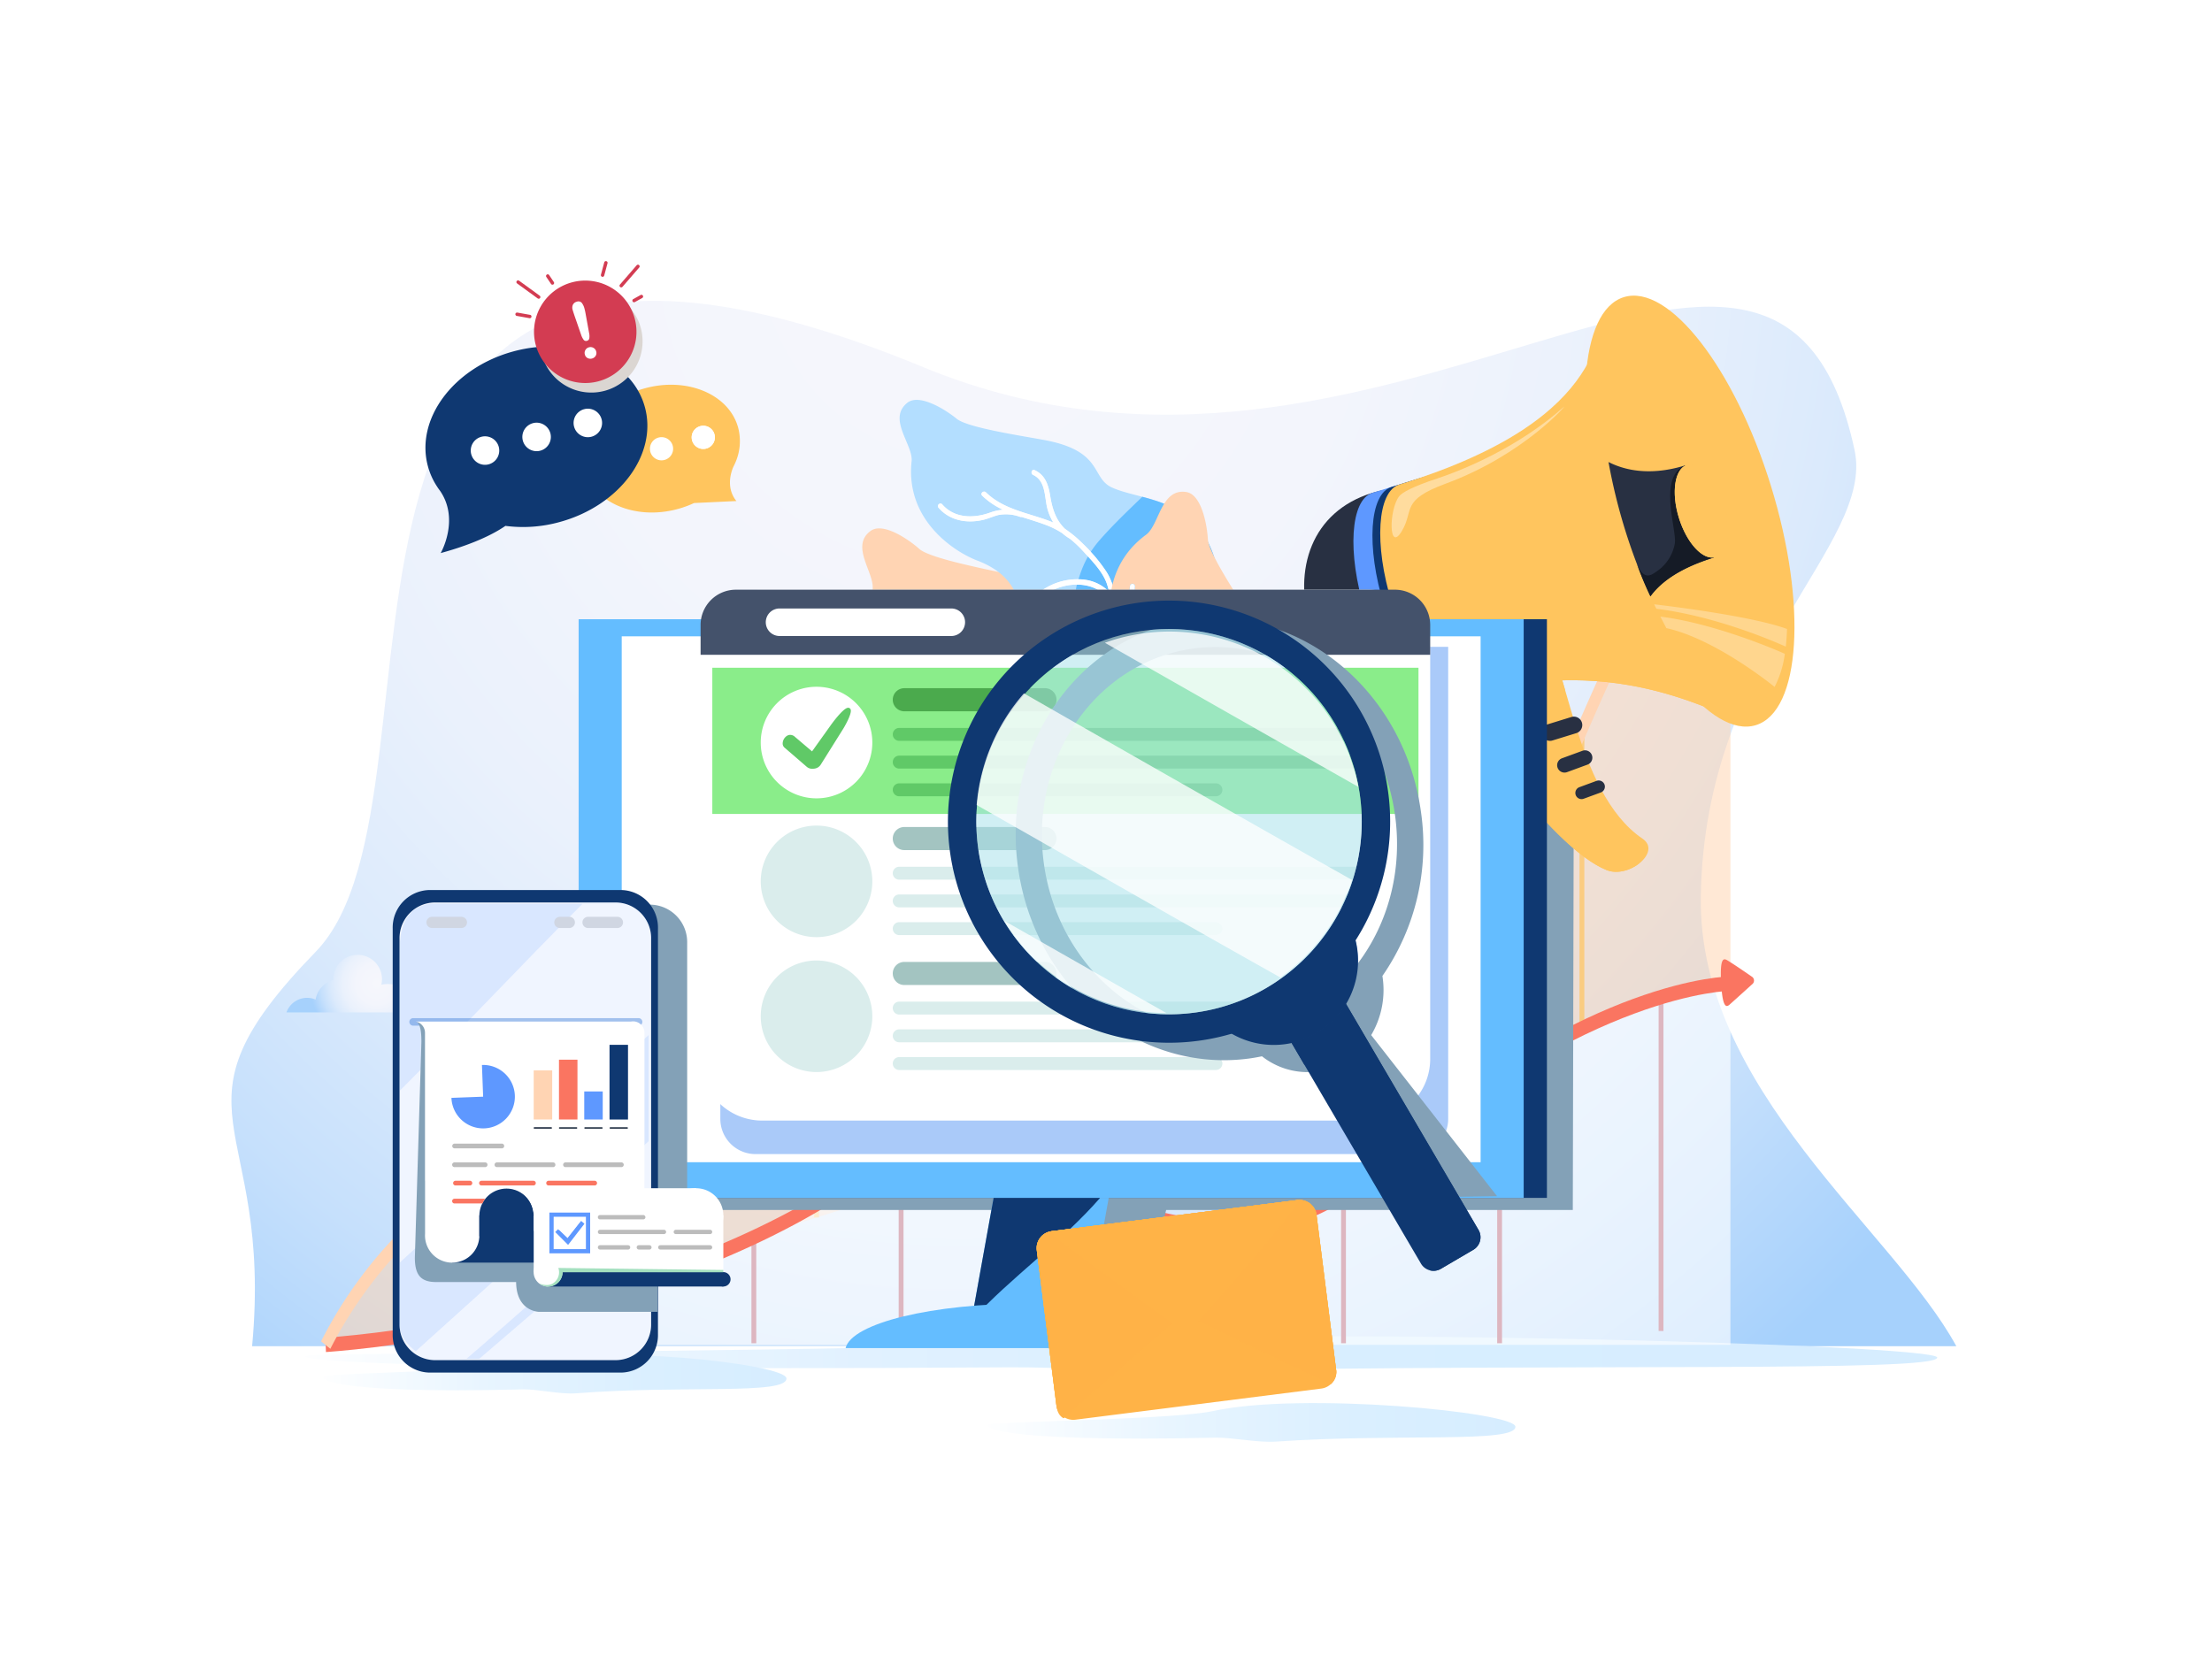 <svg xmlns="http://www.w3.org/2000/svg" xmlns:xlink="http://www.w3.org/1999/xlink" width="458" height="343" viewBox="0 0 458 343">
  <defs>
    <radialGradient id="radial-gradient" cx="0.445" cy="0.118" r="1.186" gradientTransform="translate(0.176 0.009) scale(0.606 0.955)" gradientUnits="objectBoundingBox">
      <stop offset="0" stop-color="#f6f7fc"/>
      <stop offset="0.311" stop-color="#f3f5fc"/>
      <stop offset="0.512" stop-color="#eaf1fc"/>
      <stop offset="0.682" stop-color="#dbeafc"/>
      <stop offset="0.834" stop-color="#c6e0fc"/>
      <stop offset="0.974" stop-color="#abd3fc"/>
      <stop offset="1" stop-color="#a6d1fc"/>
    </radialGradient>
    <linearGradient id="linear-gradient" y1="0.5" x2="1" y2="0.5" gradientUnits="objectBoundingBox">
      <stop offset="0" stop-color="#fff"/>
      <stop offset="0.145" stop-color="#eff8ff"/>
      <stop offset="0.35" stop-color="#e1f1ff"/>
      <stop offset="0.597" stop-color="#d8eeff"/>
      <stop offset="1" stop-color="#d6edff"/>
    </linearGradient>
    <linearGradient id="linear-gradient-2" y1="0.5" x2="1" y2="0.5" gradientUnits="objectBoundingBox">
      <stop offset="0" stop-color="#fff"/>
      <stop offset="0.354" stop-color="#e8f5ff"/>
      <stop offset="0.702" stop-color="#daefff"/>
      <stop offset="1" stop-color="#d6edff"/>
    </linearGradient>
    <radialGradient id="radial-gradient-2" cx="0.5" cy="0.5" r="1.165" gradientTransform="translate(0.341) scale(0.318 1)" xlink:href="#radial-gradient"/>
    <linearGradient id="linear-gradient-4" x1="26.468" y1="55.718" x2="27.468" y2="55.718" gradientUnits="objectBoundingBox">
      <stop offset="0" stop-color="#a4e0bf"/>
      <stop offset="1" stop-color="#93bdea"/>
    </linearGradient>
  </defs>
  <g id="Gruppe_10468" data-name="Gruppe 10468" transform="translate(0 -0.438)">
    <g id="Layer_3" data-name="Layer 3">
      <rect id="Rechteck_645" data-name="Rechteck 645" width="458" height="343" transform="translate(0 0.438)" fill="#fff"/>
    </g>
    <g id="Layer_4" data-name="Layer 4" transform="translate(47.92 54.503)">
      <g id="Gruppe_10467" data-name="Gruppe 10467">
        <g id="Gruppe_10393" data-name="Gruppe 10393" transform="translate(0 8.232)">
          <g id="Gruppe_10392" data-name="Gruppe 10392">
            <path id="Pfad_10459" data-name="Pfad 10459" d="M88,326.1H440.865c-13.1-24.072-53.514-53.054-52.912-93.147.754-50.2,36.056-72.767,31.841-92.429-16.286-75.96-96.615,22.546-192.83-17.185C84.634,64.56,133.243,211.41,101.161,244.417,68.631,277.884,92.435,278.421,88,326.1Z" transform="translate(-83.719 -109.6)" fill="url(#radial-gradient)"/>
          </g>
        </g>
        <path id="Pfad_10460" data-name="Pfad 10460" d="M112.823,488.1c-7.913.2-3.3,3.521,143.544,2.558,10.071-.066,27.143.961,38.514.734,78.309-1.561,153.481.351,153.481-2.761,0-2.737-136.8-6.544-193.628-2.921C231.645,487.18,131.659,487.608,112.823,488.1Z" transform="translate(-95.175 -261.559)" fill="url(#linear-gradient)" style="mix-blend-mode: multiply;isolation: isolate"/>
        <path id="Pfad_10461" data-name="Pfad 10461" d="M117.584,495.248c-2.247.228-.937,3.921,40.749,2.849,2.859-.073,7.705,1.07,10.933.817,22.23-1.738,43.57.391,43.57-3.074,0-3.047-38.836-7.285-54.967-3.252C151.315,494.227,122.931,494.7,117.584,495.248Z" transform="translate(-97.919 -264.429)" fill="url(#linear-gradient-2)" style="mix-blend-mode: multiply;isolation: isolate"/>
        <path id="Pfad_10462" data-name="Pfad 10462" d="M358.041,512.715c-2.559.228-1.067,3.921,46.421,2.849,3.257-.073,8.778,1.07,12.455.817,25.325-1.738,49.635.391,49.635-3.074,0-3.046-44.242-7.285-62.618-3.252C396.468,511.694,364.133,512.171,358.041,512.715Z" transform="translate(-200.701 -271.897)" fill="url(#linear-gradient-2)" style="mix-blend-mode: multiply;isolation: isolate"/>
        <path id="Pfad_10463" data-name="Pfad 10463" d="M408.669,282.357V182.906c-16.149,7.12-27.383,40.486-40.641,69.415s-38.927,17.974-52.36,13.223h0c-65.921-28.693-79.244,51.753-119.789,46.922-54.5-6.5-78.061,44.7-78.061,44.7l49.311-9s119.995-41.977,156.437-43.922S403.787,279.409,408.669,282.357Z" transform="translate(-98.3 -132.714)" fill="#ffd4b3" opacity="0.55"/>
        <line id="Linie_14" data-name="Linie 14" y2="32.814" transform="translate(58.343 184.103)" fill="none" stroke="#ffc55e" stroke-miterlimit="10" stroke-width="1" opacity="0.7"/>
        <line id="Linie_15" data-name="Linie 15" y2="29.576" transform="translate(90.661 178.396)" fill="none" stroke="#ffc55e" stroke-miterlimit="10" stroke-width="1" opacity="0.7"/>
        <line id="Linie_16" data-name="Linie 16" y2="25.51" transform="translate(121.15 172.556)" fill="none" stroke="#ffc55e" stroke-miterlimit="10" stroke-width="1" opacity="0.7"/>
        <line id="Linie_17" data-name="Linie 17" y2="53.079" transform="translate(153.468 141.462)" fill="none" stroke="#ffc55e" stroke-miterlimit="10" stroke-width="1" opacity="0.7"/>
        <line id="Linie_18" data-name="Linie 18" y2="66.923" transform="translate(212.753 131.144)" fill="none" stroke="#ffc55e" stroke-miterlimit="10" stroke-width="1" opacity="0.7"/>
        <line id="Linie_19" data-name="Linie 19" y2="55.272" transform="translate(245.07 142.794)" fill="none" stroke="#ffc55e" stroke-miterlimit="10" stroke-width="1" opacity="0.7"/>
        <line id="Linie_20" data-name="Linie 20" y2="62.665" transform="translate(279.623 96.095)" fill="none" stroke="#ffc55e" stroke-miterlimit="10" stroke-width="1" opacity="0.7"/>
        <path id="Pfad_10464" data-name="Pfad 10464" d="M408.669,431.458V356.651s-29.174,0-71.142,36.7c-43.879,38.371-74.606-17.9-114.9,7.109-44.211,27.437-104.805,31-104.805,31Z" transform="translate(-98.3 -207.008)" fill="#fff" opacity="0.62"/>
        <line id="Linie_21" data-name="Linie 21" y2="11.33" transform="translate(75.848 212.788)" fill="none" stroke="#ddb6c0" stroke-miterlimit="10" stroke-width="1"/>
        <line id="Linie_22" data-name="Linie 22" y2="22.658" transform="translate(108.166 201.459)" fill="none" stroke="#ddb6c0" stroke-miterlimit="10" stroke-width="1"/>
        <line id="Linie_23" data-name="Linie 23" y2="36.58" transform="translate(138.655 187.537)" fill="none" stroke="#ddb6c0" stroke-miterlimit="10" stroke-width="1"/>
        <line id="Linie_24" data-name="Linie 24" y2="31.2" transform="translate(230.257 192.917)" fill="none" stroke="#ddb6c0" stroke-miterlimit="10" stroke-width="1"/>
        <line id="Linie_25" data-name="Linie 25" y2="55.037" transform="translate(262.575 169.081)" fill="none" stroke="#ddb6c0" stroke-miterlimit="10" stroke-width="1"/>
        <line id="Linie_26" data-name="Linie 26" y2="68.781" transform="translate(296.003 152.795)" fill="none" stroke="#ddb6c0" stroke-miterlimit="10" stroke-width="1"/>
        <line id="Linie_27" data-name="Linie 27" y2="23.901" transform="translate(200.479 200.255)" fill="none" stroke="#ddb6c0" stroke-miterlimit="10" stroke-width="1"/>
        <g id="Gruppe_10394" data-name="Gruppe 10394" transform="translate(19.468 148.154)">
          <path id="Pfad_10465" data-name="Pfad 10465" d="M117.83,431.834l-.1-2.976c.6-.034,60.885-3.867,104.379-30.86,18.915-11.737,36.007-5.833,52.537-.12,19.155,6.616,38.96,13.46,62.227-6.884,21.8-19.064,40.108-28.089,51.627-32.3,12.542-4.588,19.828-4.641,20.131-4.641l0,2.976c-.291,0-29.381.471-70.526,36.451-24.1,21.076-44.4,14.062-64.027,7.28-16.887-5.834-32.838-11.345-51.019-.064C179.155,427.941,118.437,431.8,117.83,431.834Z" transform="translate(-117.73 -354.051)" fill="#fa7561"/>
        </g>
        <line id="Linie_28" data-name="Linie 28" y2="73.882" transform="translate(182.974 127.465)" fill="none" stroke="#ffc55e" stroke-miterlimit="10" stroke-width="1" opacity="0.7"/>
        <line id="Linie_29" data-name="Linie 29" y2="32.29" transform="translate(170.973 191.827)" fill="none" stroke="#fff" stroke-miterlimit="10" stroke-width="1"/>
        <g id="Gruppe_10396" data-name="Gruppe 10396" transform="translate(18.561 48.823)">
          <g id="Gruppe_10395" data-name="Gruppe 10395">
            <path id="Pfad_10466" data-name="Pfad 10466" d="M118.06,356.96l-1.915-1.55a90.451,90.451,0,0,1,18.9-25.222c11.744-11.082,31.724-23.576,60.218-20.183,16.175,1.928,28.153-10.344,40.833-23.335,18.618-19.073,39.719-40.692,79.175-23.533.64.227,1.309.468,2,.717,13.8,4.971,36.9,13.292,49.081-13.285,2.579-5.627,5.113-11.5,7.563-17.175,10.427-24.155,20.277-46.969,33.683-52.88l.707,2.825c-12.591,5.552-22.234,27.888-32.442,51.534-2.458,5.694-5,11.582-7.593,17.241-5.672,12.378-14.284,19.068-25.6,19.884-9.451.679-19.008-2.758-25.986-5.272q-1.053-.379-2.023-.724l-.06-.025c-38.347-16.688-58.953,4.422-77.134,23.048-12.1,12.4-23.583,24.159-38.8,24.159a30.618,30.618,0,0,1-3.6-.215c-27.813-3.315-47.281,8.852-58.717,19.642A89.125,89.125,0,0,0,118.06,356.96Z" transform="translate(-116.145 -180.514)" fill="#ffd4b3"/>
          </g>
        </g>
        <path id="Pfad_10467" data-name="Pfad 10467" d="M413.344,268.658l-1.933-33.045H249.367v5.607h-28.54l-.255,110.55h91.8l-4.215,12-8.461,8.956,30.575,2.007,5.5-22.961h84.2l.227-98.586Z" transform="translate(-142.238 -155.252)" fill="#83a1b7" style="mix-blend-mode: multiply;isolation: isolate"/>
        <path id="Pfad_10468" data-name="Pfad 10468" d="M624.016,185.1c.691-1.585,2.793-6.551,2.793-6.551.323-.758.054-1.375-.6-1.379,0,0-4.005-.132-5.675-.042-.793.042-1.582.345.323,4.706C622.79,186.263,623.541,186.194,624.016,185.1Z" transform="translate(-312.896 -130.231)" fill="#ffd4b3"/>
        <path id="Pfad_10469" data-name="Pfad 10469" d="M624.268,357.253c1.148-1.015,4.694-4.231,4.694-4.231a.958.958,0,0,0-.08-1.591s-3.545-2.472-5.071-3.375c-.725-.429-1.535-.622-1.284,4.409C622.781,357.568,623.479,357.948,624.268,357.253Z" transform="translate(-314.096 -203.248)" fill="#fa7561"/>
        <g id="Gruppe_10397" data-name="Gruppe 10397" transform="translate(130.619 55.363)">
          <path id="Pfad_10470" data-name="Pfad 10470" d="M330.071,227.478l11.761-8.323c-.053-.024-.1-.055-.155-.078-1.766-.777-3.569-1.378-5.33-2.031a.52.52,0,0,1-.288-.017,8.455,8.455,0,0,0-4.5-.578c-1.11.234-2.152.685-3.273.892-3.375.624-6.858-.143-9.061-2.9-.417-.523.385-1.182.8-.656,2.386,2.986,6.332,3.189,9.765,2.116a10.53,10.53,0,0,1,2.737-.5,15.468,15.468,0,0,1-4.169-3.081c-.46-.486.344-1.141.8-.658,3.685,3.893,8.981,4.643,13.658,6.795l.021-.015a10.65,10.65,0,0,1-1.081-2.8c-.574-2.456-.042-5.828-2.693-7.193-.587-.3-.24-1.281.354-.977,2.2,1.133,2.737,3.216,3.012,5.518a14.257,14.257,0,0,0,1.313,4.812l10.11-7.154c-2.382-2.544-1.655-6.9-12.055-9.3-4.663-1.077-15.537-3.137-17.98-5.073-2.2-1.979-7.584-5.722-10.186-3.806-4.313,3.174.917,8.748.41,12.147-1.83,12.326,8.4,19.227,12.751,21.081A18.341,18.341,0,0,1,330.071,227.478Z" transform="translate(-311.916 -191.941)" fill="#ffd4b3"/>
          <path id="Pfad_10471" data-name="Pfad 10471" d="M362.9,230l.9-.641a14.257,14.257,0,0,1-1.313-4.812c-.275-2.3-.815-4.386-3.012-5.518-.594-.3-.941.675-.354.977,2.651,1.365,2.119,4.737,2.693,7.193A10.65,10.65,0,0,0,362.9,230Z" transform="translate(-331.972 -203.499)" fill="#fff"/>
          <path id="Pfad_10472" data-name="Pfad 10472" d="M333.651,231.949c1.121-.208,2.163-.658,3.273-.892a8.454,8.454,0,0,1,4.5.578.521.521,0,0,0,.289.017c1.76.653,3.564,1.254,5.33,2.031.054.023.1.054.155.078l.987-.7c-4.677-2.152-9.973-2.9-13.658-6.795-.461-.484-1.264.172-.8.658a15.468,15.468,0,0,0,4.169,3.081,10.529,10.529,0,0,0-2.737.5c-3.433,1.073-7.379.869-9.764-2.116-.418-.526-1.22.133-.8.656C326.792,231.806,330.276,232.573,333.651,231.949Z" transform="translate(-317.285 -206.546)" fill="#fff"/>
        </g>
        <g id="Gruppe_10398" data-name="Gruppe 10398" transform="translate(230.373 56.059)">
          <path id="Pfad_10473" data-name="Pfad 10473" d="M503.628,220.866c.06-.264.119-.529.181-.792a.517.517,0,0,1-.02-.288,8.443,8.443,0,0,0,.015-4.541c-.371-1.072-.947-2.05-1.292-3.137-1.039-3.27-.711-6.823,1.753-9.352.465-.476,1.219.236.75.717-2.666,2.738-2.378,6.68-.887,9.953a10.536,10.536,0,0,1,.839,2.653,15.5,15.5,0,0,1,2.539-4.521c.426-.516,1.176.2.752.717-2.085,2.535-2.925,5.526-3.62,8.591H520.31c.481-5.372,1.187-13.557,2.55-15.8,1.691-2.432,4.737-8.237,2.512-10.581-3.686-3.884-8.567,2-12,1.916-12.457-.284-18.033,10.726-19.332,15.27-1.632,5.719-4.788,8.2-7.846,9.2Z" transform="translate(-486.191 -193.156)" fill="#ffd4b3"/>
          <path id="Pfad_10474" data-name="Pfad 10474" d="M515.58,222.3a8.444,8.444,0,0,1-.015,4.541.517.517,0,0,0,.02.288c-.062.263-.121.527-.181.792h1.009c.7-3.065,1.535-6.056,3.62-8.591.424-.517-.326-1.234-.752-.717a15.5,15.5,0,0,0-2.539,4.521,10.536,10.536,0,0,0-.839-2.653c-1.492-3.273-1.779-7.214.887-9.953.469-.481-.284-1.193-.75-.717-2.464,2.529-2.792,6.082-1.753,9.352C514.633,220.248,515.209,221.227,515.58,222.3Z" transform="translate(-497.968 -200.21)" fill="#fff"/>
        </g>
        <g id="Gruppe_10399" data-name="Gruppe 10399" transform="translate(138.348 28.747)">
          <path id="Pfad_10475" data-name="Pfad 10475" d="M327.9,158.168c-1.331,12.39,9.171,18.872,13.591,20.548,10.183,3.858,9.131,11.894,8.357,15.095a12.892,12.892,0,0,0,.789,6.652h25.948c-.63-.73-1.251-1.466-1.847-2.209a28.359,28.359,0,0,1-3.83-6.421c-.231-.529-.434-1.069-.623-1.613a.51.51,0,0,1-.128-.246c-.044-.2-.1-.4-.151-.592q-.048-.147-.094-.295c-2.031-6.283-9.675-6.7-14.659-3.159-.539.382-1.237-.388-.692-.777a12.688,12.688,0,0,1,9.75-2.377,8.617,8.617,0,0,1,4.516,2.455c-.133-.483-.271-.966-.417-1.442-.807-2.631-3.092-4.916-4.912-6.917a24.77,24.77,0,0,0-2.852-2.693.372.372,0,0,1-.052-.023,9.937,9.937,0,0,1-1.483-1.087A16.842,16.842,0,0,0,356.1,171.5c-1.8-.705-3.622-1.232-5.407-1.814a.511.511,0,0,1-.288,0,8.451,8.451,0,0,0-4.524-.4c-1.1.279-2.123.772-3.234,1.024-3.347.76-6.86.135-9.172-2.532-.437-.5.338-1.2.777-.687,2.5,2.887,6.455,2.932,9.842,1.721a10.532,10.532,0,0,1,2.714-.614,15.474,15.474,0,0,1-4.291-2.91c-.479-.467.3-1.155.778-.689,3.839,3.741,9.163,4.276,13.923,6.239a.168.168,0,0,0,.037.016,10.724,10.724,0,0,1-1.211-2.788c-.672-2.43-.278-5.821-2.981-7.078-.6-.277-.291-1.27.315-.99,2.241,1.044,2.864,3.1,3.232,5.393.423,2.629,1.2,5.011,3.052,6.764a25.809,25.809,0,0,1,3.66,3.037,34.254,34.254,0,0,1,4.932,5.867c1.394,2.185,1.892,4.878,2.537,7.364a10.177,10.177,0,0,1,.366,1.25,26.509,26.509,0,0,0,3.331,6.5,34.216,34.216,0,0,0,2.725,3.374,11.553,11.553,0,0,1,1.238-7.988,10.887,10.887,0,0,1,2.009-2.579c1.152-1.116,2.636-1.824,3.632-3.112,2.191-2.826-.521-5.852-1.91-8.257-.335-.58.594-1.045.928-.468,1.186,2.057,2.828,3.908,2.808,6.406-.023,3.108-2.767,4.391-4.766,6.207a9.934,9.934,0,0,0-2.525,10.71h8.692a24.454,24.454,0,0,0,4.537-15.583c-1.7-19.641-15.613-18.15-22.485-21.3-4.371-2.005-1.73-7.506-13.861-9.8-4.7-.888-15.651-2.507-18.17-4.343-2.28-1.889-7.809-5.411-10.331-3.393C322.823,149.393,328.273,154.751,327.9,158.168Z" transform="translate(-325.418 -145.442)" fill="#b3deff"/>
          <path id="Pfad_10476" data-name="Pfad 10476" d="M392.089,202.1c1.608,1.754,3.318,3.711,3.994,5.913.147.477.284.96.417,1.442A8.617,8.617,0,0,0,391.984,207a10.28,10.28,0,0,0-1.857-.193c.075-.239.157-.489.252-.776A22.029,22.029,0,0,1,392.089,202.1Z" transform="translate(-353.088 -169.669)" fill="#64bdff"/>
          <path id="Pfad_10477" data-name="Pfad 10477" d="M390.106,222.377a34.188,34.188,0,0,1,.254,6.675h13.455c-.63-.73-1.251-1.466-1.847-2.209a28.36,28.36,0,0,1-3.83-6.421c-.231-.529-.434-1.069-.623-1.613a.509.509,0,0,1-.128-.246c-.044-.2-.1-.4-.151-.592q-.048-.147-.094-.295c-1.2-3.719-4.372-5.371-7.792-5.375a8.381,8.381,0,0,0-.232,2.974C389.22,217.643,389.783,220.029,390.106,222.377Z" transform="translate(-352.644 -174.031)" fill="#64bdff"/>
          <path id="Pfad_10478" data-name="Pfad 10478" d="M400.351,203.411a10.171,10.171,0,0,1,.366,1.25,26.51,26.51,0,0,0,3.331,6.5,34.212,34.212,0,0,0,2.725,3.374,11.553,11.553,0,0,1,1.238-7.988,10.887,10.887,0,0,1,2.009-2.579c1.152-1.116,2.636-1.824,3.632-3.112,2.191-2.826-.521-5.852-1.91-8.257-.335-.58.594-1.045.928-.468,1.186,2.057,2.828,3.908,2.808,6.406-.023,3.108-2.767,4.391-4.766,6.207a9.934,9.934,0,0,0-2.525,10.71h8.692a24.454,24.454,0,0,0,4.537-15.583c-1.266-14.641-9.318-17.539-16.186-19.37-3.037,2.936-6.1,5.846-8.885,9.035a20.234,20.234,0,0,0-1.79,2.374,30.383,30.383,0,0,1,3.259,4.136C399.208,198.232,399.706,200.924,400.351,203.411Z" transform="translate(-354.981 -160.433)" fill="#64bdff"/>
          <path id="Pfad_10479" data-name="Pfad 10479" d="M348.563,181.143c1.111-.252,2.134-.745,3.234-1.024a8.451,8.451,0,0,1,4.524.4.511.511,0,0,0,.288,0c1.786.583,3.612,1.109,5.407,1.814a16.842,16.842,0,0,1,3.017,1.567,9.937,9.937,0,0,0,1.483,1.087.372.372,0,0,0,.052.023,24.77,24.77,0,0,1,2.852,2.693c1.82,2,4.105,4.286,4.912,6.917.147.477.284.96.417,1.442a8.617,8.617,0,0,0-4.516-2.455,12.688,12.688,0,0,0-9.75,2.377c-.545.389.153,1.159.692.777,4.984-3.544,12.628-3.124,14.659,3.159q.046.148.094.295c.054.193.106.39.151.592a.51.51,0,0,0,.128.246c.188.544.392,1.084.623,1.613a28.359,28.359,0,0,0,3.83,6.421c.6.743,1.216,1.48,1.847,2.209h2.034a9.934,9.934,0,0,1,2.525-10.71c2-1.816,4.743-3.1,4.766-6.207.02-2.5-1.622-4.349-2.808-6.406-.334-.577-1.263-.112-.928.468,1.388,2.4,4.1,5.43,1.91,8.257-1,1.288-2.48,2-3.632,3.112a10.887,10.887,0,0,0-2.009,2.579,11.553,11.553,0,0,0-1.238,7.988A34.216,34.216,0,0,1,380.4,207a26.509,26.509,0,0,1-3.331-6.5,10.177,10.177,0,0,0-.366-1.25c-.645-2.486-1.143-5.179-2.537-7.364a34.254,34.254,0,0,0-4.932-5.867,25.809,25.809,0,0,0-3.66-3.037c-1.856-1.753-2.629-4.135-3.052-6.764-.368-2.29-.991-4.348-3.232-5.393-.606-.28-.913.713-.315.99,2.7,1.257,2.309,4.648,2.981,7.078a10.724,10.724,0,0,0,1.211,2.788.168.168,0,0,1-.037-.016c-4.76-1.962-10.084-2.5-13.923-6.239-.479-.465-1.257.222-.778.689a15.474,15.474,0,0,0,4.291,2.91,10.532,10.532,0,0,0-2.714.614c-3.387,1.211-7.338,1.167-9.842-1.721-.439-.509-1.214.183-.777.687C341.7,181.278,345.215,181.9,348.563,181.143Z" transform="translate(-331.337 -156.276)" fill="#fff"/>
        </g>
        <g id="Gruppe_10400" data-name="Gruppe 10400" transform="translate(181.842 47.78)">
          <path id="Pfad_10480" data-name="Pfad 10480" d="M403.9,214.681h13.056c-.382-.838-.773-1.666-1.149-2.5a.511.511,0,0,1-.192-.216,8.448,8.448,0,0,0-2.759-3.606c-.948-.623-2-1.047-2.938-1.7-2.818-1.958-4.726-4.972-4.317-8.479a.519.519,0,0,1,1.032.11c-.442,3.8,2.191,6.743,5.369,8.426a10.558,10.558,0,0,1,2.284,1.59,15.5,15.5,0,0,1-.746-5.13c.023-.669,1.054-.559,1.033.109-.134,4.191,1.792,7.731,3.481,11.39h2.8c1.4-2,3.82-3.931,2.974-6.614-.2-.63.742-1.073.943-.437.741,2.358-.359,4.208-1.8,6.023-.269.339-.522.682-.765,1.027h11.678c.221-2.208-.275-5.117-3.09-9.668-2.517-4.07-8.707-13.244-9.05-16.342-.144-2.958-1.272-9.416-4.465-9.916-5.291-.831-5.569,6.808-8.342,8.84-10.044,7.375-7.745,19.5-6,23.894A18.745,18.745,0,0,1,403.9,214.681Z" transform="translate(-401.404 -178.692)" fill="#ffd4b3"/>
          <path id="Pfad_10481" data-name="Pfad 10481" d="M435.39,236.068h1.351c.243-.346.5-.688.765-1.027,1.441-1.816,2.541-3.665,1.8-6.023-.2-.636-1.141-.193-.943.437C439.21,232.136,436.792,234.065,435.39,236.068Z" transform="translate(-415.936 -200.079)" fill="#fff"/>
          <path id="Pfad_10482" data-name="Pfad 10482" d="M413.018,220.9c.937.65,1.99,1.074,2.938,1.7a8.448,8.448,0,0,1,2.759,3.606.511.511,0,0,0,.192.216c.376.829.767,1.658,1.149,2.5h1.1c-1.69-3.658-3.615-7.2-3.481-11.39.021-.667-1.01-.778-1.033-.109a15.5,15.5,0,0,0,.746,5.13,10.557,10.557,0,0,0-2.284-1.59c-3.178-1.683-5.811-4.63-5.369-8.426a.519.519,0,0,0-1.032-.11C408.292,215.923,410.2,218.938,413.018,220.9Z" transform="translate(-404.5 -192.922)" fill="#fff"/>
        </g>
        <g id="Gruppe_10404" data-name="Gruppe 10404" transform="translate(222.105 7.167)">
          <g id="Gruppe_10403" data-name="Gruppe 10403">
            <path id="Pfad_10483" data-name="Pfad 10483" d="M558.364,280.469c-11.83-4.7-31.756-33.613-30.529-38.356s12.746-9.68,17.486-8.454,6.116,30.585,20.441,40.293C569.816,276.7,562.916,282.279,558.364,280.469Z" transform="translate(-495.706 -161.503)" fill="#ffc55e"/>
            <path id="Pfad_10484" data-name="Pfad 10484" d="M556.1,277.552c-4.094-3.255-7.162-7.233-10.4-11.181-4.025-4.909-8.208-11.242-5.314-17.937,1.592-3.69,5.443-5.162,9.367-5.22-1.532-5.257-2.777-9.126-4.432-9.555-4.741-1.226-16.258,3.715-17.486,8.454s18.7,33.659,30.529,38.356c2.268.9,5.114-.026,6.9-1.53A8.95,8.95,0,0,1,556.1,277.552Z" transform="translate(-495.706 -161.503)" fill="#ffc55e" style="mix-blend-mode: multiply;isolation: isolate"/>
            <path id="Pfad_10485" data-name="Pfad 10485" d="M473.105,206.283c3.747,12.137,13.729,19.831,26.255,15.97s19.642-16.836,15.9-28.974S498.328,174.434,485.8,178.3,469.359,194.145,473.105,206.283Z" transform="translate(-471.745 -137.444)" fill="#283042"/>
            <g id="Gruppe_10402" data-name="Gruppe 10402" transform="translate(10.203)">
              <path id="Pfad_10486" data-name="Pfad 10486" d="M503.636,173.609l-10.105,3.117c-4.6,1.422-5.294,12.411-1.55,24.547s10.507,20.827,15.108,19.407c0,0,9.461-3.556,9.942-3.643Z" transform="translate(-489.571 -135.906)" fill="#5e98ff"/>
              <path id="Pfad_10487" data-name="Pfad 10487" d="M510.507,171.491l-10.1,3.118c-4.6,1.418-5.293,12.407-1.552,24.545s10.195,20.686,14.794,19.27c8.9-2.8,8.925-3.265,10.257-3.506Z" transform="translate(-492.509 -135)" fill="#0f3871"/>
              <path id="Pfad_10488" data-name="Pfad 10488" d="M547.906,113.144c-5.555,1.713,1.377,21.714-44.672,35.92-4.6,1.418-5.3,12.408-1.551,24.545s10.508,20.829,15.109,19.406c32.792-10.115,54.011,5.482,57.143,4.516,8.106-2.5,8.261-25.337,1.664-46.723S556.01,110.644,547.906,113.144Z" transform="translate(-493.719 -109.955)" fill="#ffc55e"/>
              <path id="Pfad_10489" data-name="Pfad 10489" d="M561.645,115.233a7.343,7.343,0,0,1,1.389,6.2c-.254,1.184-.485,2.374-.675,3.572-.031.2-.114.821-.159,1.147-.049.371-.1.74-.135,1.11-.258,2.355-12.024-2.052-12.16.31,0,0-4.325,10.882,2.449,35.391,1.731,6.251,4.588,18.49-4.343,20.534-6.686,1.534-14.306,2.811-22.659,5.3-4.983,1.48-7.282,1.93-7.282,1.93,2.378,2.625,4.77,3.9,6.761,3.287,32.792-10.115,54.011,5.482,57.143,4.516,8.106-2.5,8.261-25.337,1.664-46.723C578.436,134.943,569.265,119.705,561.645,115.233Z" transform="translate(-501.757 -110.944)" fill="#ffc55e" style="mix-blend-mode: multiply;isolation: isolate"/>
              <path id="Pfad_10490" data-name="Pfad 10490" d="M611.9,147.18c7.548,24.474,6.151,46.634-3.128,49.5s-22.919-14.66-30.467-39.136-6.149-46.634,3.127-49.5S604.356,122.708,611.9,147.18Z" transform="translate(-525.438 -107.74)" fill="#ffc55e"/>
              <path id="Pfad_10491" data-name="Pfad 10491" d="M586.106,112.79c-6.3,1.945-8.15,14.968-5.239,31.446,6.85,3.492,13.991,1.291,16.264.591,2.555-.793,5.947,2.847,7.572,8.116s.871,10.185-1.683,10.973c-2.242.689-9.989,3.082-13.473,8.134,6.83,14.861,15.527,24.26,21.732,22.347,7.985-2.466,8.822-22.728,1.871-45.266S594.092,110.328,586.106,112.79Z" transform="translate(-528.035 -109.794)" fill="#ffc55e"/>
              <path id="Pfad_10492" data-name="Pfad 10492" d="M586.106,112.79c-6.3,1.945-8.15,14.968-5.239,31.446,6.85,3.492,13.991,1.291,16.264.591,2.555-.793,5.947,2.847,7.572,8.116s.871,10.185-1.683,10.973c-2.242.689-9.989,3.082-13.473,8.134,6.83,14.861,15.527,24.26,21.732,22.347,7.985-2.466,8.822-22.728,1.871-45.266S594.092,110.328,586.106,112.79Z" transform="translate(-528.035 -109.794)" fill="#ffc55e" style="mix-blend-mode: multiply;isolation: isolate"/>
              <path id="Pfad_10493" data-name="Pfad 10493" d="M586.106,112.79c-6.3,1.945-8.15,14.968-5.239,31.446,6.85,3.492,13.991,1.291,16.264.591,2.555-.793,5.947,2.847,7.572,8.116s.871,10.185-1.683,10.973c-2.242.689-9.989,3.082-13.473,8.134,6.83,14.861,15.527,24.26,21.732,22.347,7.985-2.466,8.822-22.728,1.871-45.266S594.092,110.328,586.106,112.79Z" transform="translate(-528.035 -109.794)" fill="#ffc55e" style="mix-blend-mode: multiply;isolation: isolate"/>
              <path id="Pfad_10494" data-name="Pfad 10494" d="M600.6,223.858l1.242,2.382c10.349,2.278,22.413,12.179,22.413,12.179a20.819,20.819,0,0,0,2.116-6.854C623.59,230.3,611.153,225.155,600.6,223.858Z" transform="translate(-537.047 -157.392)" fill="#fff" opacity="0.3"/>
              <path id="Pfad_10495" data-name="Pfad 10495" d="M625.614,228.181c.13-1.158.217-2.381.256-3.661-7.627-2.816-26.852-5.034-27.5-5.1a10.178,10.178,0,0,0,.458.922C610.961,221.829,623.029,227.01,625.614,228.181Z" transform="translate(-536.092 -155.496)" fill="#fff" opacity="0.3"/>
              <path id="Pfad_10496" data-name="Pfad 10496" d="M539.048,147.952c.92-.817-8.211,9.9-24.48,15.9-9.365,3.458-6.5,5.469-9.026,9.758-2.794,4.738-2.737-4.352-.6-7.135.584-.761,2.7-1.989,7.84-3.679S529.517,156.44,539.048,147.952Z" transform="translate(-495.479 -124.916)" fill="#fff" opacity="0.4"/>
              <g id="Gruppe_10401" data-name="Gruppe 10401" transform="translate(52.816 34.45)">
                <path id="Pfad_10497" data-name="Pfad 10497" d="M597.72,168.63c-2.615.792-9.375,2.6-15.878-.705a117.886,117.886,0,0,0,8.68,27.815c3.3-4.8,10.451-7.193,13.086-8.018Z" transform="translate(-581.842 -167.925)" fill="#283042"/>
              </g>
              <path id="Pfad_10498" data-name="Pfad 10498" d="M602.117,169.191c-5.746,2.291-1.667,13.42-2.153,16.172a8.839,8.839,0,0,1-3.646,5.683c-1.259.884-2.689,2.04-4.2-1.45a64.512,64.512,0,0,0,2.8,6.685c3.608-4.908,10.262-7.138,13.086-8.019Z" transform="translate(-533.42 -134.017)" fill="#151b26"/>
              <path id="Pfad_10499" data-name="Pfad 10499" d="M606.669,179.843c1.63,5.271,5.022,8.9,7.574,8.119s3.31-5.7,1.686-10.975-5.017-8.908-7.574-8.118S605.043,174.573,606.669,179.843Z" transform="translate(-539.276 -133.833)" fill="#ffc55e"/>
              <path id="Pfad_10500" data-name="Pfad 10500" d="M616.641,180.49c.179,3.713-2.009,6.2-4.264,5.115-4.352-2.1-8.289-14.075-3.957-16.686l-.065.018c-2.556.791-3.311,5.7-1.686,10.974s5.022,8.9,7.574,8.119c2.01-.624,2.907-3.8,2.405-7.7A.819.819,0,0,0,616.641,180.49Z" transform="translate(-539.276 -133.9)" fill="#ffc55e" style="mix-blend-mode: multiply;isolation: isolate"/>
            </g>
            <path id="Pfad_10501" data-name="Pfad 10501" d="M557.7,263.83a1.747,1.747,0,0,0,2.187,1.155l4.936-1.52a1.755,1.755,0,0,0,1.156-2.187h0a1.741,1.741,0,0,0-2.185-1.153l-4.936,1.522a1.751,1.751,0,0,0-1.159,2.183Z" transform="translate(-508.466 -172.867)" fill="#283042"/>
            <path id="Pfad_10502" data-name="Pfad 10502" d="M563.357,275.844a1.529,1.529,0,0,0,1.959.91l4.239-1.557a1.523,1.523,0,0,0,.907-1.958h0a1.521,1.521,0,0,0-1.958-.908l-4.238,1.554a1.529,1.529,0,0,0-.908,1.959Z" transform="translate(-510.879 -178.08)" fill="#283042"/>
            <path id="Pfad_10503" data-name="Pfad 10503" d="M569.932,286.164a1.284,1.284,0,0,0,1.645.763l3.55-1.3a1.283,1.283,0,0,0,.764-1.642h0a1.283,1.283,0,0,0-1.646-.761l-3.549,1.306a1.277,1.277,0,0,0-.764,1.636Z" transform="translate(-513.698 -182.743)" fill="#283042"/>
          </g>
        </g>
        <rect id="Rechteck_646" data-name="Rechteck 646" width="195.676" height="119.837" transform="translate(76.697 74.175)" fill="#0f3871"/>
        <rect id="Rechteck_647" data-name="Rechteck 647" width="195.676" height="119.837" transform="translate(71.888 74.175)" fill="#64bdff"/>
        <rect id="Rechteck_648" data-name="Rechteck 648" width="177.834" height="108.91" transform="translate(80.809 77.715)" fill="#fff"/>
        <path id="Pfad_10504" data-name="Pfad 10504" d="M374.851,460.833H351.018l4.809-26.666H379.66Z" transform="translate(-198.017 -240.155)" fill="#64bdff"/>
        <path id="Pfad_10505" data-name="Pfad 10505" d="M378.051,434.167H356l-4.573,25.357C359.7,450.508,369.991,443.418,378.051,434.167Z" transform="translate(-198.193 -240.154)" fill="#0f3871"/>
        <path id="Pfad_10506" data-name="Pfad 10506" d="M369.664,470.108h13.161l2.57-14.252C380.184,460.65,374.664,465.155,369.664,470.108Z" transform="translate(-205.99 -249.429)" fill="#0f3871"/>
        <path id="Pfad_10507" data-name="Pfad 10507" d="M382.349,481.6c-1.27-5.156-17.9-9.237-38.237-9.237s-36.968,4.081-38.238,9.237Z" transform="translate(-178.713 -256.486)" fill="#64bdff"/>
        <path id="Pfad_10508" data-name="Pfad 10508" d="M141.073,358.159a3.057,3.057,0,0,0-4.553-.893,4.27,4.27,0,0,0-6.079-1.742,6.876,6.876,0,0,0-5.838-3.244,6.946,6.946,0,0,0-1.335.132,5.038,5.038,0,1,0-9.945-1.14c0,.058.008.114.009.172a5.036,5.036,0,0,0-3.68,4.049,4.534,4.534,0,0,0-6.037,2.666Z" transform="translate(-92.226 -202.554)" fill="url(#radial-gradient-2)"/>
        <path id="Pfad_10509" data-name="Pfad 10509" d="M146.559,327.941a2.813,2.813,0,0,1,3.1,1.271c.359.7-2.552.821-3.665,1.4a1.546,1.546,0,0,1-2.217-.821C143.417,329.1,144.743,328.638,146.559,327.941Z" transform="translate(-109.374 -194.677)" fill="#fdc8a8"/>
        <g id="Gruppe_10405" data-name="Gruppe 10405" transform="translate(39.437 133.281)" style="mix-blend-mode: multiply;isolation: isolate">
          <path id="Pfad_10510" data-name="Pfad 10510" d="M207.541,388.841V336.019a7.773,7.773,0,0,0-7.529-7.953H160.146a7.772,7.772,0,0,0-7.529,7.953v52.822Z" transform="translate(-152.617 -328.066)" fill="#83a1b7"/>
        </g>
        <path id="Pfad_10511" data-name="Pfad 10511" d="M196.975,414.764a7.772,7.772,0,0,1-7.529,7.953H149.58a7.773,7.773,0,0,1-7.529-7.953V330.736a7.773,7.773,0,0,1,7.529-7.953h39.866a7.773,7.773,0,0,1,7.529,7.953Z" transform="translate(-108.662 -192.526)" fill="#0f3871"/>
        <path id="Pfad_10512" data-name="Pfad 10512" d="M196.616,414.522a7.372,7.372,0,0,1-7.14,7.542H151.67a7.372,7.372,0,0,1-7.141-7.542V334.834a7.371,7.371,0,0,1,7.141-7.542h37.807a7.371,7.371,0,0,1,7.14,7.542Z" transform="translate(-109.721 -194.454)" fill="#fff"/>
        <path id="Pfad_10513" data-name="Pfad 10513" d="M196.616,414.522a7.372,7.372,0,0,1-7.14,7.542H151.67a7.372,7.372,0,0,1-7.141-7.542V334.834a7.371,7.371,0,0,1,7.141-7.542h37.807a7.371,7.371,0,0,1,7.14,7.542Z" transform="translate(-109.721 -194.454)" fill="#5e98ff" opacity="0.09"/>
        <path id="Pfad_10514" data-name="Pfad 10514" d="M182.432,327.771s-23.206-.028-30.649-.028c-6.921,0-7.18,7.235-7.18,9.1v29.632C157.69,353.391,169.345,340.858,182.432,327.771Z" transform="translate(-109.753 -194.647)" fill="#5e98ff" opacity="0.16"/>
        <path id="Pfad_10515" data-name="Pfad 10515" d="M195.54,370.689H148.855a.782.782,0,0,1-.78-.78h0a.782.782,0,0,1,.78-.78H195.54a.782.782,0,0,1,.78.78h0A.782.782,0,0,1,195.54,370.689Z" transform="translate(-111.238 -212.344)" fill="#3c7bd6" opacity="0.43" style="mix-blend-mode: multiply;isolation: isolate"/>
        <path id="Pfad_10516" data-name="Pfad 10516" d="M204.776,333.634a1.16,1.16,0,0,1-1.16,1.16h-1.959a1.159,1.159,0,0,1-1.16-1.16h0a1.159,1.159,0,0,1,1.16-1.159h1.959a1.159,1.159,0,0,1,1.16,1.159Z" transform="translate(-133.654 -196.671)" fill="#d0d6e2" style="mix-blend-mode: multiply;isolation: isolate"/>
        <path id="Pfad_10517" data-name="Pfad 10517" d="M162.655,333.634a1.159,1.159,0,0,1-1.159,1.16h-6.082a1.16,1.16,0,0,1-1.16-1.16h0a1.159,1.159,0,0,1,1.16-1.159H161.5a1.159,1.159,0,0,1,1.159,1.159Z" transform="translate(-113.88 -196.671)" fill="#d0d6e2" style="mix-blend-mode: multiply;isolation: isolate"/>
        <path id="Pfad_10518" data-name="Pfad 10518" d="M219.092,333.634a1.16,1.16,0,0,1-1.16,1.16h-6.082a1.16,1.16,0,0,1-1.16-1.16h0a1.159,1.159,0,0,1,1.16-1.159h6.082a1.159,1.159,0,0,1,1.16,1.159Z" transform="translate(-138.013 -196.671)" fill="#d0d6e2" style="mix-blend-mode: multiply;isolation: isolate"/>
        <path id="Pfad_10519" data-name="Pfad 10519" d="M206.9,437.085v-2.749l-4.891,4.184c-8.13,6.954-25.11,22.077-33.241,29.031l2.639,0C180.1,460.117,198.209,444.518,206.9,437.085Z" transform="translate(-120.086 -240.227)" fill="#5e98ff" opacity="0.16"/>
        <path id="Pfad_10520" data-name="Pfad 10520" d="M196,397.237V375.244c-.678.574-51.613,47.195-51.613,47.195-.089.075-.1,8.335-.1,12.177s3.507,6.1,3.507,6.1Z" transform="translate(-109.619 -214.959)" fill="#5e98ff" opacity="0.16"/>
        <path id="Pfad_10521" data-name="Pfad 10521" d="M237.361,455.9a.219.219,0,0,1,.252-.085c.351-.617.762-1.2,1.172-1.792a12.684,12.684,0,0,0,1.994-4.228c.314-1.262.505-2.557.756-3.831a3.562,3.562,0,0,0-4.418-.721c-1.588.969-1.628,6.454-.46,9.164l.3,1.719C237.193,455.8,237.126,456.231,237.361,455.9Z" transform="translate(-148.769 -244.687)" fill="#e5a67c"/>
        <path id="Pfad_10522" data-name="Pfad 10522" d="M237.183,455.31c3.271-.378,6.182-5.888,6.182-8.019,0-3.312-3.285-5.447-5.722-3.963-1.588.967-1.628,6.443-.46,9.147Z" transform="translate(-148.994 -243.867)" fill="#fcddd0"/>
        <g id="Gruppe_10406" data-name="Gruppe 10406" transform="translate(66.214 199.027)" opacity="0.9" style="mix-blend-mode: multiply;isolation: isolate">
          <path id="Pfad_10523" data-name="Pfad 10523" d="M199.4,442.941h.019v-.014h-.02Z" transform="translate(-199.397 -442.927)" fill="#b5cee5"/>
        </g>
        <g id="Gruppe_10407" data-name="Gruppe 10407" transform="translate(67.313 199.68)" style="mix-blend-mode: multiply;isolation: isolate">
          <path id="Pfad_10524" data-name="Pfad 10524" d="M201.319,444.082h.019v-.013h-.021Z" transform="translate(-201.317 -444.069)" fill="#74ecf3"/>
          <path id="Pfad_10525" data-name="Pfad 10525" d="M201.338,444.082h-.019l0-.013h.021Z" transform="translate(-201.317 -444.069)" fill="#a5c6e5" style="mix-blend-mode: multiply;isolation: isolate"/>
        </g>
        <g id="Gruppe_10408" data-name="Gruppe 10408" transform="translate(70 193.224)" opacity="0.9" style="mix-blend-mode: multiply;isolation: isolate">
          <path id="Pfad_10526" data-name="Pfad 10526" d="M206.013,432.8h.015v-.01h-.015Z" transform="translate(-206.012 -432.79)" fill="#b5cee5"/>
        </g>
        <g id="Gruppe_10409" data-name="Gruppe 10409" transform="translate(70.848 193.729)" style="mix-blend-mode: multiply;isolation: isolate">
          <path id="Pfad_10527" data-name="Pfad 10527" d="M207.5,433.681h.014v-.01h-.015Z" transform="translate(-207.494 -433.671)" fill="#74ecf3"/>
          <path id="Pfad_10528" data-name="Pfad 10528" d="M207.509,433.681H207.5v-.01h.015Z" transform="translate(-207.494 -433.671)" fill="#a5c6e5" style="mix-blend-mode: multiply;isolation: isolate"/>
        </g>
        <path id="Pfad_10529" data-name="Pfad 10529" d="M243.668,446.9c.012-1.374-.844-2.5-1.456-2.5-1.294-.011-1.294-.014-1.317,2.645-.023,2.6-.052,2.32,1.4,2.333C242.9,449.387,243.656,448.279,243.668,446.9Z" transform="translate(-150.926 -244.531)" fill="#fff"/>
        <g id="Gruppe_10410" data-name="Gruppe 10410" transform="translate(65.261 200.403)" opacity="0.9" style="mix-blend-mode: multiply;isolation: isolate">
          <path id="Pfad_10530" data-name="Pfad 10530" d="M197.733,445.346h.019v-.014h-.021Z" transform="translate(-197.732 -445.332)" fill="#b5cee5"/>
        </g>
        <g id="Gruppe_10411" data-name="Gruppe 10411" transform="translate(66.406 201.084)" style="mix-blend-mode: multiply;isolation: isolate">
          <path id="Pfad_10531" data-name="Pfad 10531" d="M199.734,446.536h.02v-.014h-.021Z" transform="translate(-199.733 -446.522)" fill="#74ecf3"/>
          <path id="Pfad_10532" data-name="Pfad 10532" d="M199.754,446.536h-.02v-.014h.021Z" transform="translate(-199.733 -446.522)" fill="#a5c6e5" style="mix-blend-mode: multiply;isolation: isolate"/>
        </g>
        <path id="Pfad_10533" data-name="Pfad 10533" d="M200.318,419.273a4.991,4.991,0,0,0,3.144-1.549c1.209-1.417,9.9,2.621,9.9,2.621h-5.841V414.5H196.384v-1.618h.021V381.091a2.445,2.445,0,0,0-2.892-2.413L150.22,370.37c1.147.207,1.2,3,1.2,4.2l-1.357,44.7c0,3.687,1.319,5.045,4.411,5.045h16.553c.057,6.174,4.784,6.174,4.784,6.174l24.512-.007Z" transform="translate(-112.086 -212.875)" fill="#83a1b7" style="mix-blend-mode: multiply;isolation: isolate"/>
        <rect id="Rechteck_649" data-name="Rechteck 649" width="29.475" height="15.362" transform="translate(45.704 192.057)" fill="#0f3871"/>
        <path id="Pfad_10534" data-name="Pfad 10534" d="M197.721,372.663a2.365,2.365,0,0,0-2.365-2.365,2.328,2.328,0,0,0-.422.04H150.34a2.363,2.363,0,0,1,1.943,2.324h0v30.632h.013v10.973c-.007.121-.013.244-.013.367s.006.246.013.367v.015h0A5.626,5.626,0,0,0,163.524,415h.013v-4.521L197.7,410v-6.7h.021Z" transform="translate(-112.206 -212.844)" fill="#fff"/>
        <path id="Pfad_10535" data-name="Pfad 10535" d="M173.394,436.3c0,3.108,0,4.333,0,4.333,2.1,0,10.3,1.522,11.268-.178,0,0-.01-3.144-.01-4.155a5.628,5.628,0,0,0-11.255,0Z" transform="translate(-122.063 -238.658)" fill="#0f3871"/>
        <path id="Pfad_10536" data-name="Pfad 10536" d="M241.989,436.3a5.628,5.628,0,1,0,5.628-5.627A5.628,5.628,0,0,0,241.989,436.3Z" transform="translate(-151.396 -238.658)" fill="#fff"/>
        <rect id="Rechteck_650" data-name="Rechteck 650" width="39.263" height="11.745" transform="translate(62.586 197.637)" fill="#fff"/>
        <path id="Pfad_10537" data-name="Pfad 10537" d="M188.859,439.507h33.635v-8.846H183.236a5.26,5.26,0,0,1,3.893,1.568,6.045,6.045,0,0,1,1.729,4.059Z" transform="translate(-126.273 -238.651)" fill="#fff"/>
        <rect id="Rechteck_651" data-name="Rechteck 651" width="36.295" height="2.984" transform="translate(65.553 209.382)" fill="#0f3871"/>
        <path id="Pfad_10538" data-name="Pfad 10538" d="M193.029,458.79a2.984,2.984,0,1,0,2.984-2.984A2.984,2.984,0,0,0,193.029,458.79Z" transform="translate(-130.46 -249.407)" fill="#fff"/>
        <path id="Pfad_10539" data-name="Pfad 10539" d="M259.046,462.511a1.492,1.492,0,1,0,1.492-1.492A1.492,1.492,0,0,0,259.046,462.511Z" transform="translate(-158.689 -251.637)" fill="#0f3871"/>
        <rect id="Rechteck_652" data-name="Rechteck 652" width="3.827" height="15.469" transform="translate(78.284 162.314)" fill="#0f3871"/>
        <path id="Pfad_10540" data-name="Pfad 10540" d="M199,459.514a2.69,2.69,0,0,1-.754,2.922c-1.233,1.195-3.208.282-3.208.282a2.982,2.982,0,0,0,4.852-2.314h33.276v-.472Z" transform="translate(-131.321 -250.993)" fill="url(#linear-gradient-4)" style="mix-blend-mode: multiply;isolation: isolate"/>
        <g id="Gruppe_10412" data-name="Gruppe 10412" transform="translate(45.719 182.777)">
          <path id="Pfad_10541" data-name="Pfad 10541" d="M173.86,415.516h-9.78a.489.489,0,0,1,0-.978h9.78a.489.489,0,0,1,0,.978Z" transform="translate(-163.591 -414.538)" fill="#bcbcbc"/>
        </g>
        <g id="Gruppe_10413" data-name="Gruppe 10413" transform="translate(45.719 186.66)">
          <path id="Pfad_10542" data-name="Pfad 10542" d="M170.425,422.3H164.08a.489.489,0,1,1,0-.977h6.345a.489.489,0,0,1,0,.977Z" transform="translate(-163.591 -421.321)" fill="#bcbcbc"/>
        </g>
        <g id="Gruppe_10414" data-name="Gruppe 10414" transform="translate(54.5 186.66)">
          <path id="Pfad_10543" data-name="Pfad 10543" d="M191,422.3H179.422a.489.489,0,1,1,0-.977H191a.489.489,0,1,1,0,.977Z" transform="translate(-178.933 -421.321)" fill="#bcbcbc"/>
        </g>
        <g id="Gruppe_10415" data-name="Gruppe 10415" transform="translate(68.658 186.66)">
          <path id="Pfad_10544" data-name="Pfad 10544" d="M215.772,422.3H204.156a.489.489,0,0,1,0-.977h11.616a.489.489,0,0,1,0,.977Z" transform="translate(-203.668 -421.321)" fill="#bcbcbc"/>
        </g>
        <g id="Gruppe_10416" data-name="Gruppe 10416" transform="translate(51.282 190.461)">
          <path id="Pfad_10545" data-name="Pfad 10545" d="M184.556,428.94H173.8a.489.489,0,1,1,0-.978h10.757a.489.489,0,1,1,0,.978Z" transform="translate(-173.31 -427.962)" fill="#fa7561"/>
        </g>
        <g id="Gruppe_10417" data-name="Gruppe 10417" transform="translate(45.903 190.461)">
          <path id="Pfad_10546" data-name="Pfad 10546" d="M167.39,428.94H164.4a.489.489,0,1,1,0-.978h2.988a.489.489,0,1,1,0,.978Z" transform="translate(-163.913 -427.962)" fill="#fa7561"/>
        </g>
        <g id="Gruppe_10418" data-name="Gruppe 10418" transform="translate(65.179 190.461)">
          <path id="Pfad_10547" data-name="Pfad 10547" d="M207.62,428.94h-9.542a.489.489,0,0,1,0-.978h9.542a.489.489,0,1,1,0,.978Z" transform="translate(-197.589 -427.962)" fill="#fa7561"/>
        </g>
        <g id="Gruppe_10419" data-name="Gruppe 10419" transform="translate(45.719 194.189)">
          <path id="Pfad_10548" data-name="Pfad 10548" d="M170.41,434.476h-6.33a.489.489,0,1,0,0,.977h5.786A3.563,3.563,0,0,1,170.41,434.476Z" transform="translate(-163.591 -434.476)" fill="#fa7561"/>
        </g>
        <g id="Gruppe_10420" data-name="Gruppe 10420" transform="translate(75.868 197.568)">
          <path id="Pfad_10549" data-name="Pfad 10549" d="M225.664,441.273h-8.952a.447.447,0,1,1,0-.895h8.952a.447.447,0,1,1,0,.895Z" transform="translate(-216.264 -440.378)" fill="#bcbcbc"/>
        </g>
        <g id="Gruppe_10421" data-name="Gruppe 10421" transform="translate(75.868 200.617)">
          <path id="Pfad_10550" data-name="Pfad 10550" d="M229.951,446.6h-13.24a.447.447,0,1,1,0-.895h13.24a.447.447,0,1,1,0,.895Z" transform="translate(-216.264 -445.706)" fill="#bcbcbc"/>
        </g>
        <g id="Gruppe_10422" data-name="Gruppe 10422" transform="translate(91.569 200.617)">
          <path id="Pfad_10551" data-name="Pfad 10551" d="M251.225,446.6H244.14a.447.447,0,0,1,0-.895h7.085a.447.447,0,1,1,0,.895Z" transform="translate(-243.693 -445.706)" fill="#bcbcbc"/>
        </g>
        <g id="Gruppe_10423" data-name="Gruppe 10423" transform="translate(75.868 203.813)">
          <path id="Pfad_10552" data-name="Pfad 10552" d="M222.52,452.184h-5.808a.447.447,0,1,1,0-.895h5.808a.447.447,0,0,1,0,.895Z" transform="translate(-216.264 -451.289)" fill="#bcbcbc"/>
        </g>
        <g id="Gruppe_10424" data-name="Gruppe 10424" transform="translate(83.907 203.813)">
          <path id="Pfad_10553" data-name="Pfad 10553" d="M232.942,452.184h-2.186a.447.447,0,1,1,0-.895h2.186a.447.447,0,0,1,0,.895Z" transform="translate(-230.308 -451.289)" fill="#bcbcbc"/>
        </g>
        <g id="Gruppe_10425" data-name="Gruppe 10425" transform="translate(88.357 203.813)">
          <path id="Pfad_10554" data-name="Pfad 10554" d="M248.825,452.184h-10.3a.447.447,0,1,1,0-.895h10.3a.447.447,0,1,1,0,.895Z" transform="translate(-238.082 -451.289)" fill="#bcbcbc"/>
        </g>
        <g id="Gruppe_10426" data-name="Gruppe 10426" transform="translate(65.836 197.054)">
          <path id="Pfad_10555" data-name="Pfad 10555" d="M198.737,447.919v-8.438h8.438v8.438Zm7.633-.806v-6.828h-6.828v6.828Z" transform="translate(-198.737 -439.481)" fill="#5e98ff"/>
          <path id="Pfad_10556" data-name="Pfad 10556" d="M207.092,447.835h-7.778v-7.778h7.778Zm-7.253-.525h6.729v-6.729h-6.729Z" transform="translate(-198.984 -439.727)" fill="#5e98ff"/>
        </g>
        <g id="Gruppe_10427" data-name="Gruppe 10427" transform="translate(67.041 198.775)">
          <path id="Pfad_10557" data-name="Pfad 10557" d="M200.842,444.793l.585-.585,1.967,1.84,2.811-3.562.684.6-3.381,4.373Z" transform="translate(-200.842 -442.487)" fill="#5e98ff"/>
          <path id="Pfad_10558" data-name="Pfad 10558" d="M203.824,447.211l-2.167-2.167.371-.371,1.746,1.745,2.585-3.344.415.321Z" transform="translate(-201.191 -442.738)" fill="#5e98ff"/>
        </g>
        <g id="Gruppe_10428" data-name="Gruppe 10428" transform="translate(45.554 166.481)">
          <path id="Pfad_10559" data-name="Pfad 10559" d="M163.3,392.885a6.57,6.57,0,1,0,6.318-6.813l.247,6.565Z" transform="translate(-163.304 -386.068)" fill="#5e98ff"/>
        </g>
        <rect id="Rechteck_653" data-name="Rechteck 653" width="3.827" height="10.17" transform="translate(62.585 167.606)" fill="#ffd4b3"/>
        <rect id="Rechteck_654" data-name="Rechteck 654" width="3.827" height="12.387" transform="translate(67.818 165.391)" fill="#fa7561"/>
        <rect id="Rechteck_655" data-name="Rechteck 655" width="3.827" height="5.811" transform="translate(73.05 171.969)" fill="#5e98ff"/>
        <path id="Pfad_10560" data-name="Pfad 10560" d="M196.836,408.739a.159.159,0,0,1-.148.168l-3.489,0a.159.159,0,0,1-.147-.168h0a.159.159,0,0,1,.148-.169h3.488a.16.16,0,0,1,.148.169Z" transform="translate(-130.47 -229.208)" fill="#364254"/>
        <path id="Pfad_10561" data-name="Pfad 10561" d="M205.977,408.743a.159.159,0,0,1-.147.168l-3.489,0a.159.159,0,0,1-.148-.168h0a.16.16,0,0,1,.148-.169l3.489,0a.159.159,0,0,1,.147.169Z" transform="translate(-134.379 -229.21)" fill="#364254"/>
        <path id="Pfad_10562" data-name="Pfad 10562" d="M215.157,408.747a.159.159,0,0,1-.148.168l-3.488,0a.159.159,0,0,1-.148-.168h0a.16.16,0,0,1,.148-.169l3.489,0a.159.159,0,0,1,.147.169Z" transform="translate(-138.304 -229.212)" fill="#364254"/>
        <path id="Pfad_10563" data-name="Pfad 10563" d="M224.3,408.751a.16.16,0,0,1-.148.168h-3.488a.16.16,0,0,1-.148-.169h0a.159.159,0,0,1,.148-.169l3.488,0a.16.16,0,0,1,.148.169Z" transform="translate(-142.213 -229.213)" fill="#364254"/>
        <path id="Pfad_10564" data-name="Pfad 10564" d="M260.564,234.788v97.765a7.291,7.291,0,0,0,7.293,7.289H403.978a7.291,7.291,0,0,0,7.292-7.289V234.788Z" transform="translate(-159.338 -154.899)" fill="#aacaf9" style="mix-blend-mode: multiply;isolation: isolate"/>
        <g id="Gruppe_10429" data-name="Gruppe 10429" transform="translate(97.139 68.06)">
          <path id="Rechteck_656" data-name="Rechteck 656" d="M12.768,0H138.3a12.768,12.768,0,0,1,12.768,12.768V97.174A12.769,12.769,0,0,1,138.3,109.943H12.765A12.765,12.765,0,0,1,0,97.177V12.768A12.768,12.768,0,0,1,12.768,0Z" transform="translate(0 0)" fill="#fff"/>
          <path id="Pfad_10565" data-name="Pfad 10565" d="M404.491,227.6v-6.169a7.306,7.306,0,0,0-7.307-7.309H260.732a7.308,7.308,0,0,0-7.308,7.309V227.6Z" transform="translate(-253.424 -214.123)" fill="#44526b"/>
          <path id="Pfad_10566" data-name="Pfad 10566" d="M471.441,223.851a2.741,2.741,0,1,0,2.741-2.737A2.742,2.742,0,0,0,471.441,223.851Z" transform="translate(-346.649 -217.112)" fill="#44526b" style="mix-blend-mode: multiply;isolation: isolate"/>
          <path id="Pfad_10567" data-name="Pfad 10567" d="M489.529,223.851a2.741,2.741,0,1,0,2.741-2.737A2.742,2.742,0,0,0,489.529,223.851Z" transform="translate(-354.383 -217.112)" fill="#44526b" style="mix-blend-mode: multiply;isolation: isolate"/>
          <path id="Pfad_10568" data-name="Pfad 10568" d="M453.053,223.851a2.741,2.741,0,1,0,2.741-2.737A2.743,2.743,0,0,0,453.053,223.851Z" transform="translate(-338.786 -217.112)" fill="#44526b" style="mix-blend-mode: multiply;isolation: isolate"/>
          <rect id="Rechteck_657" data-name="Rechteck 657" width="146.215" height="30.278" transform="translate(2.426 16.161)" fill="#8aed8a"/>
          <path id="Pfad_10569" data-name="Pfad 10569" d="M318.269,223.767a2.85,2.85,0,0,1-2.851,2.851H279.857a2.85,2.85,0,0,1-2.851-2.851h0a2.85,2.85,0,0,1,2.851-2.851h35.562a2.85,2.85,0,0,1,2.851,2.851Z" transform="translate(-263.508 -217.028)" fill="#fff"/>
          <path id="Pfad_10570" data-name="Pfad 10570" d="M356.84,252.15a2.392,2.392,0,0,1-2.392,2.391H325.33a2.391,2.391,0,0,1-2.391-2.391h0a2.391,2.391,0,0,1,2.391-2.392h29.118a2.392,2.392,0,0,1,2.392,2.392Z" transform="translate(-283.149 -229.361)" fill="#4baa4d"/>
          <path id="Pfad_10571" data-name="Pfad 10571" d="M421.373,265.47a1.34,1.34,0,0,1-1.339,1.339H324.277a1.339,1.339,0,0,1-1.338-1.339h0a1.339,1.339,0,0,1,1.338-1.339h95.757a1.34,1.34,0,0,1,1.339,1.339Z" transform="translate(-283.149 -235.507)" fill="#60c967"/>
          <path id="Pfad_10572" data-name="Pfad 10572" d="M421.373,275.5a1.339,1.339,0,0,1-1.339,1.339H324.277a1.338,1.338,0,0,1-1.338-1.339h0a1.338,1.338,0,0,1,1.338-1.339h95.757a1.339,1.339,0,0,1,1.339,1.339Z" transform="translate(-283.149 -239.795)" fill="#60c967"/>
          <path id="Pfad_10573" data-name="Pfad 10573" d="M391.19,285.526a1.34,1.34,0,0,1-1.339,1.339H324.277a1.339,1.339,0,0,1-1.338-1.339h0a1.338,1.338,0,0,1,1.338-1.339h65.574a1.339,1.339,0,0,1,1.339,1.339Z" transform="translate(-283.149 -244.083)" fill="#60c967"/>
          <path id="Pfad_10574" data-name="Pfad 10574" d="M275.181,260.893a11.552,11.552,0,1,0,11.453-11.65A11.554,11.554,0,0,0,275.181,260.893Z" transform="translate(-262.727 -229.14)" fill="#fff"/>
          <path id="Pfad_10575" data-name="Pfad 10575" d="M356.84,302.374a2.392,2.392,0,0,1-2.392,2.39H325.33a2.391,2.391,0,0,1-2.391-2.39h0a2.391,2.391,0,0,1,2.391-2.392h29.118a2.392,2.392,0,0,1,2.392,2.392Z" transform="translate(-283.149 -250.837)" fill="#a3c4c1"/>
          <path id="Pfad_10576" data-name="Pfad 10576" d="M421.373,315.694a1.339,1.339,0,0,1-1.339,1.339H324.277a1.338,1.338,0,0,1-1.338-1.339h0a1.339,1.339,0,0,1,1.338-1.339h95.757a1.34,1.34,0,0,1,1.339,1.339Z" transform="translate(-283.149 -256.983)" fill="#daedec"/>
          <path id="Pfad_10577" data-name="Pfad 10577" d="M421.373,325.722a1.339,1.339,0,0,1-1.339,1.339H324.277a1.338,1.338,0,0,1-1.338-1.339h0a1.339,1.339,0,0,1,1.338-1.339h95.757a1.34,1.34,0,0,1,1.339,1.339Z" transform="translate(-283.149 -261.271)" fill="#daedec"/>
          <path id="Pfad_10578" data-name="Pfad 10578" d="M391.19,335.749a1.34,1.34,0,0,1-1.339,1.34H324.277a1.339,1.339,0,0,1-1.338-1.34h0a1.339,1.339,0,0,1,1.338-1.339h65.574a1.34,1.34,0,0,1,1.339,1.339Z" transform="translate(-283.149 -265.558)" fill="#daedec"/>
          <path id="Pfad_10579" data-name="Pfad 10579" d="M275.181,311.116a11.552,11.552,0,1,0,11.453-11.65A11.553,11.553,0,0,0,275.181,311.116Z" transform="translate(-262.727 -250.616)" fill="#daedec"/>
          <path id="Pfad_10580" data-name="Pfad 10580" d="M356.84,351.182a2.393,2.393,0,0,1-2.392,2.392H325.33a2.392,2.392,0,0,1-2.391-2.392h0a2.39,2.39,0,0,1,2.391-2.391h29.118a2.391,2.391,0,0,1,2.392,2.391Z" transform="translate(-283.149 -271.708)" fill="#a3c4c1"/>
          <path id="Pfad_10581" data-name="Pfad 10581" d="M421.373,364.5a1.34,1.34,0,0,1-1.339,1.339H324.277a1.338,1.338,0,0,1-1.338-1.339h0a1.338,1.338,0,0,1,1.338-1.339h95.757a1.339,1.339,0,0,1,1.339,1.339Z" transform="translate(-283.149 -277.854)" fill="#daedec"/>
          <path id="Pfad_10582" data-name="Pfad 10582" d="M421.373,374.531a1.339,1.339,0,0,1-1.339,1.339H324.277a1.338,1.338,0,0,1-1.338-1.339h0a1.339,1.339,0,0,1,1.338-1.341h95.757a1.341,1.341,0,0,1,1.339,1.341Z" transform="translate(-283.149 -282.141)" fill="#daedec"/>
          <path id="Pfad_10583" data-name="Pfad 10583" d="M391.19,384.56a1.339,1.339,0,0,1-1.339,1.338H324.277a1.338,1.338,0,0,1-1.338-1.338h0a1.338,1.338,0,0,1,1.338-1.339h65.574a1.339,1.339,0,0,1,1.339,1.339Z" transform="translate(-283.149 -286.43)" fill="#daedec"/>
          <path id="Pfad_10584" data-name="Pfad 10584" d="M275.181,359.926a11.552,11.552,0,1,0,11.453-11.65A11.553,11.553,0,0,0,275.181,359.926Z" transform="translate(-262.727 -271.487)" fill="#daedec"/>
          <path id="Pfad_10585" data-name="Pfad 10585" d="M289.778,269.43a2.069,2.069,0,0,1-.375.035,1.731,1.731,0,0,1-1.275-.374l-4.633-4a1.116,1.116,0,0,1-.382-.826,1.927,1.927,0,0,1,.581-1.367,1.465,1.465,0,0,1,.758-.429,1.425,1.425,0,0,1,1.2.391l3.544,3.013,3.859-5.4c.011-.021,2.431-3.418,3.508-3.62a.568.568,0,0,1,.311.021.53.53,0,0,1,.321.341c.308.921-1.492,3.893-1.511,3.922l-4.719,7.528a1.8,1.8,0,0,1-1.193.765Z" transform="translate(-266.119 -232.39)" fill="#60c967"/>
        </g>
        <g id="Gruppe_10430" data-name="Gruppe 10430" transform="translate(162.382 74.063)" style="mix-blend-mode: multiply;isolation: isolate">
          <path id="Pfad_10586" data-name="Pfad 10586" d="M418.992,315.679a15.224,15.224,0,0,0,11.416,2.615L447.9,344.508l19.175-.3-26.066-33.367c.045-.074.092-.144.134-.219a18.325,18.325,0,0,0,2.193-12.02,47.648,47.648,0,0,0,7.988-33.945c-3.426-25.052-24.885-42.82-47.93-39.687S364.445,250.949,367.871,276s24.885,42.82,47.93,39.687c.88-.12,1.746-.278,2.6-.454C418.6,315.383,418.789,315.539,418.992,315.679Zm-45.757-40.408c-2.986-21.831,10.874-41.742,30.957-44.472s38.783,12.754,41.768,34.585S435.086,307.127,415,309.857,376.221,297.1,373.235,275.272Z" transform="translate(-367.407 -224.61)" fill="#83a1b7"/>
        </g>
        <g id="Gruppe_10432" data-name="Gruppe 10432" transform="translate(137.71 59.679)">
          <path id="Pfad_10587" data-name="Pfad 10587" d="M490.448,412.2,458.9,358.373c.283-.026.565-.049.849-.093a11.078,11.078,0,0,0,7.072-4.381,11.53,11.53,0,0,0,3.725-2.956l31.812,54.276a3.01,3.01,0,0,1-1.072,4.107l-6.731,3.945A3.01,3.01,0,0,1,490.448,412.2Z" transform="translate(-381.858 -264.246)" fill="#0f3871"/>
          <path id="Pfad_10588" data-name="Pfad 10588" d="M494.594,399.377c-3.42-7.166-13.42-24.557-17.193-28.415-3.914-4-6.524-1.677-11.082.069L458.9,358.373c.283-.026.565-.049.849-.093a11.078,11.078,0,0,0,7.072-4.381,11.53,11.53,0,0,0,3.725-2.956l31.812,54.276a3.01,3.01,0,0,1-1.072,4.107l-6.731,3.945a2.986,2.986,0,0,1-2.227.319C498.866,406.771,498.343,407.231,494.594,399.377Z" transform="translate(-381.858 -264.246)" fill="#0f3871" style="mix-blend-mode: multiply;isolation: isolate"/>
          <path id="Pfad_10589" data-name="Pfad 10589" d="M437.991,353.408a12.736,12.736,0,0,0,8.3-.876c8.736-4.245,16.7-10,19.868-19.4a17.458,17.458,0,0,1-28.166,20.271Z" transform="translate(-372.917 -256.632)" fill="#5e98ff"/>
          <path id="Pfad_10590" data-name="Pfad 10590" d="M438.116,353.635a12.737,12.737,0,0,0,8.3-.876c8.736-4.245,16.7-10,19.868-19.4a17.458,17.458,0,0,1-28.166,20.271Z" transform="translate(-372.971 -256.729)" fill="#0f3871"/>
          <g id="Gruppe_10431" data-name="Gruppe 10431">
            <path id="Pfad_10591" data-name="Pfad 10591" d="M428.754,285.964a45.782,45.782,0,1,0-62.2,17.966A45.782,45.782,0,0,0,428.754,285.964Zm-59.36,12.813A39.9,39.9,0,1,1,423.6,283.121,39.9,39.9,0,0,1,369.394,298.776Z" transform="translate(-332.247 -207.423)" fill="#0f3871"/>
            <circle id="Ellipse_135" data-name="Ellipse 135" cx="39.897" cy="39.897" r="39.897" transform="translate(0 56.423) rotate(-45)" fill="#a9e1ea" opacity="0.55"/>
          </g>
          <path id="Pfad_10592" data-name="Pfad 10592" d="M396.846,353.019A39.961,39.961,0,0,1,363.21,333.87Q380.019,343.462,396.846,353.019Z" transform="translate(-340.94 -256.946)" fill="#fff" opacity="0.77"/>
          <path id="Pfad_10593" data-name="Pfad 10593" d="M353.289,274.75a40.018,40.018,0,0,1,9.79-23.124q33.9,19.428,67.914,38.642a40.018,40.018,0,0,1-14.826,20.192C395.145,298.667,374.243,286.662,353.289,274.75Z" transform="translate(-336.698 -221.778)" fill="#fff" opacity="0.77"/>
          <path id="Pfad_10594" data-name="Pfad 10594" d="M399.671,231.578c.894-.317,1.8-.615,2.727-.872a39.9,39.9,0,0,1,49.089,27.818c.268.97.485,1.942.678,2.913Q425.9,246.545,399.671,231.578Z" transform="translate(-356.531 -212.211)" fill="#fff" opacity="0.77"/>
        </g>
        <g id="Gruppe_10433" data-name="Gruppe 10433" transform="translate(166.718 194.438)">
          <path id="Pfad_10595" data-name="Pfad 10595" d="M375.01,445.332a3.532,3.532,0,0,1,3.062-3.946l50.909-6.447a3.533,3.533,0,0,1,3.95,3.061l4.054,32.023a3.531,3.531,0,0,1-3.062,3.949l-50.91,6.447a3.536,3.536,0,0,1-3.949-3.064Z" transform="translate(-374.982 -434.91)" fill="#ffb347"/>
          <path id="Pfad_10596" data-name="Pfad 10596" d="M375.01,445.332a3.532,3.532,0,0,1,3.062-3.946l50.909-6.447a3.533,3.533,0,0,1,3.95,3.061l4.054,32.023a2.629,2.629,0,0,1-1.362,2.809l-26.963-12.467a8.621,8.621,0,0,0-3.087-.878,6.4,6.4,0,0,0-2.873,1.545l-22.061,19.016c-.417-.717-1.33-.757-1.574-2.693Z" transform="translate(-374.982 -434.91)" fill="#ffb347" style="mix-blend-mode: multiply;isolation: isolate"/>
          <path id="Pfad_10597" data-name="Pfad 10597" d="M375.01,445.332a3.532,3.532,0,0,1,3.062-3.946l50.909-6.447a3.533,3.533,0,0,1,3.95,3.061l4.054,32.023a3.178,3.178,0,0,1-1.154,3.08l-28.22-13.539s-.762-1.294-1.735-1.169-2.184,1.5-2.184,1.5l-23.146,20.227c-.555-.384-1.239-.835-1.482-2.77Z" transform="translate(-374.982 -434.91)" fill="#ffb347"/>
          <path id="Pfad_10598" data-name="Pfad 10598" d="M375.01,445.332a3.532,3.532,0,0,1,3.062-3.946l50.909-6.447a3.533,3.533,0,0,1,3.95,3.061l4.054,32.023a3.178,3.178,0,0,1-1.154,3.08l-28.22-13.539s-.762-1.294-1.735-1.169-2.184,1.5-2.184,1.5l-23.146,20.227c-.555-.384-1.239-.835-1.482-2.77Z" transform="translate(-374.982 -434.91)" fill="#ffb347" opacity="0.4" style="mix-blend-mode: multiply;isolation: isolate"/>
          <path id="Pfad_10599" data-name="Pfad 10599" d="M381.24,442.981c-.343-.838.486-.786,2.421-1.033L427.9,436.7a7.422,7.422,0,0,1,3.069.143c-.81,2.731-19.248,23.215-19.248,23.215s-1.785,1.753-3.134,1.924a5.048,5.048,0,0,1-3.078-.983S381.582,443.82,381.24,442.981Z" transform="translate(-377.625 -435.64)" fill="#ffb347" style="mix-blend-mode: multiply;isolation: isolate"/>
          <path id="Pfad_10600" data-name="Pfad 10600" d="M380.3,441.406l50.908-6.445c1.936-.246-20.479,24.193-20.479,24.193a6.247,6.247,0,0,1-2.444,1.556,5.5,5.5,0,0,1-2.676-.752S378.363,441.653,380.3,441.406Z" transform="translate(-377.213 -434.931)" fill="#ffb347"/>
          <path id="Pfad_10601" data-name="Pfad 10601" d="M380.3,441.406l50.908-6.445c1.936-.246-20.479,24.193-20.479,24.193a6.247,6.247,0,0,1-2.444,1.556,5.5,5.5,0,0,1-2.676-.752S378.363,441.653,380.3,441.406Z" transform="translate(-377.213 -434.931)" fill="#ffb347"/>
        </g>
        <g id="Gruppe_10466" data-name="Gruppe 10466" transform="translate(40.17)">
          <g id="Gruppe_10459" data-name="Gruppe 10459" transform="translate(0 4.041)">
            <g id="Gruppe_10435" data-name="Gruppe 10435" transform="translate(32.598 21.571)">
              <g id="Gruppe_10434" data-name="Gruppe 10434">
                <path id="Pfad_10602" data-name="Pfad 10602" d="M242.281,156.386h0a11.018,11.018,0,0,0,.716-7.53c-1.884-6.9-10.527-10.553-19.3-8.157s-14.366,9.933-12.482,16.834,10.526,10.553,19.3,8.157a20.834,20.834,0,0,0,3.348-1.227l8.764-.414c-2.149-2.685-1.175-5.81-.628-7.081C242.1,156.775,242.191,156.581,242.281,156.386Z" transform="translate(-210.846 -139.963)" fill="#ffc55e"/>
              </g>
            </g>
            <g id="Gruppe_10437" data-name="Gruppe 10437" transform="translate(33.213 30.136)">
              <g id="Gruppe_10436" data-name="Gruppe 10436">
                <path id="Pfad_10603" data-name="Pfad 10603" d="M212.027,158.654a2.95,2.95,0,1,0,2.069-3.623A2.95,2.95,0,0,0,212.027,158.654Z" transform="translate(-211.922 -154.927)" fill="#fff"/>
              </g>
            </g>
            <g id="Gruppe_10439" data-name="Gruppe 10439" transform="translate(46.483 32.427)">
              <g id="Gruppe_10438" data-name="Gruppe 10438">
                <path id="Pfad_10604" data-name="Pfad 10604" d="M235.189,161.966a2.4,2.4,0,1,0,1.685-2.951A2.4,2.4,0,0,0,235.189,161.966Z" transform="translate(-235.104 -158.93)" fill="#fff"/>
              </g>
            </g>
            <g id="Gruppe_10441" data-name="Gruppe 10441" transform="translate(55.125 30.068)">
              <g id="Gruppe_10440" data-name="Gruppe 10440">
                <path id="Pfad_10605" data-name="Pfad 10605" d="M250.287,157.845a2.4,2.4,0,1,0,1.685-2.951A2.4,2.4,0,0,0,250.287,157.845Z" transform="translate(-250.202 -154.809)" fill="#fff"/>
              </g>
            </g>
            <g id="Gruppe_10443" data-name="Gruppe 10443" transform="translate(55.125 30.068)">
              <g id="Gruppe_10442" data-name="Gruppe 10442">
                <path id="Pfad_10606" data-name="Pfad 10606" d="M250.287,157.845a2.4,2.4,0,1,0,1.685-2.951A2.4,2.4,0,0,0,250.287,157.845Z" transform="translate(-250.202 -154.809)" fill="#fff"/>
              </g>
            </g>
            <g id="Gruppe_10446" data-name="Gruppe 10446" transform="translate(0 13.645)">
              <g id="Gruppe_10445" data-name="Gruppe 10445">
                <g id="Gruppe_10444" data-name="Gruppe 10444">
                  <path id="Pfad_10607" data-name="Pfad 10607" d="M172.053,127.156c-12.4,3.386-20.3,14.038-17.641,23.791a14.676,14.676,0,0,0,2.042,4.411h-.012c.036.045.07.09.1.136.126.18.255.358.389.532,4.1,5.986.12,12.882.12,12.882,4.625-1.262,9.768-3.134,13.407-5.635a28.309,28.309,0,0,0,11.233-.8c12.406-3.386,20.3-14.039,17.641-23.792S184.459,123.77,172.053,127.156Z" transform="translate(-153.897 -126.117)" fill="#0f3871"/>
                </g>
              </g>
            </g>
            <g id="Gruppe_10448" data-name="Gruppe 10448" transform="translate(9.381 32.254)">
              <g id="Gruppe_10447" data-name="Gruppe 10447">
                <path id="Pfad_10608" data-name="Pfad 10608" d="M170.391,162.354a2.95,2.95,0,1,0,2.068-3.623A2.949,2.949,0,0,0,170.391,162.354Z" transform="translate(-170.286 -158.627)" fill="#fff"/>
              </g>
            </g>
            <g id="Gruppe_10450" data-name="Gruppe 10450" transform="translate(20.065 29.43)">
              <g id="Gruppe_10449" data-name="Gruppe 10449">
                <path id="Pfad_10609" data-name="Pfad 10609" d="M189.056,157.42a2.95,2.95,0,1,0,2.069-3.623A2.949,2.949,0,0,0,189.056,157.42Z" transform="translate(-188.951 -153.693)" fill="#fff"/>
              </g>
            </g>
            <g id="Gruppe_10452" data-name="Gruppe 10452" transform="translate(30.673 26.534)">
              <g id="Gruppe_10451" data-name="Gruppe 10451">
                <path id="Pfad_10610" data-name="Pfad 10610" d="M207.589,152.361a2.95,2.95,0,1,0,2.069-3.623A2.95,2.95,0,0,0,207.589,152.361Z" transform="translate(-207.484 -148.634)" fill="#fff"/>
              </g>
            </g>
            <g id="Gruppe_10454" data-name="Gruppe 10454" transform="translate(23.744 1.979)" style="mix-blend-mode: multiply;isolation: isolate">
              <g id="Gruppe_10453" data-name="Gruppe 10453">
                <path id="Pfad_10611" data-name="Pfad 10611" d="M195.755,119.138a10.606,10.606,0,1,0,7.439-13.025A10.607,10.607,0,0,0,195.755,119.138Z" transform="translate(-195.378 -105.736)" fill="#dbd6d2"/>
              </g>
            </g>
            <g id="Gruppe_10456" data-name="Gruppe 10456" transform="translate(22.477)">
              <g id="Gruppe_10455" data-name="Gruppe 10455">
                <path id="Pfad_10612" data-name="Pfad 10612" d="M193.541,115.681a10.607,10.607,0,1,0,7.439-13.025A10.606,10.606,0,0,0,193.541,115.681Z" transform="translate(-193.164 -102.278)" fill="#d33c52"/>
              </g>
            </g>
            <g id="Gruppe_10458" data-name="Gruppe 10458" transform="translate(30.412 4.321)">
              <g id="Gruppe_10457" data-name="Gruppe 10457">
                <path id="Pfad_10613" data-name="Pfad 10613" d="M208.861,116.773l-1.263-3.649q-.367-1.066-.5-1.54a1.467,1.467,0,0,1,.062-1.1,1.2,1.2,0,0,1,.79-.6.929.929,0,0,1,1.019.218,3.247,3.247,0,0,1,.588,1.27,10.418,10.418,0,0,1,.229,1.054l.71,3.917a3.076,3.076,0,0,1,.053,1.11.631.631,0,0,1-.49.526.609.609,0,0,1-.678-.194A3.648,3.648,0,0,1,208.861,116.773Zm2.255,4.871a1.271,1.271,0,0,1-.911-.081,1.114,1.114,0,0,1-.586-.761,1.155,1.155,0,0,1,.113-.911,1.166,1.166,0,0,1,.734-.563,1.192,1.192,0,0,1,.927.11,1.142,1.142,0,0,1,.568.724,1.122,1.122,0,0,1-.117.95A1.23,1.23,0,0,1,211.116,121.645Z" transform="translate(-207.028 -109.827)" fill="#fff"/>
              </g>
            </g>
          </g>
          <g id="Gruppe_10460" data-name="Gruppe 10460" transform="translate(18.639 10.667)">
            <path id="Pfad_10614" data-name="Pfad 10614" d="M189.517,115.01a.345.345,0,0,1-.153.006l-2.615-.466a.351.351,0,1,1,.124-.69l2.615.467a.35.35,0,0,1,.03.683Z" transform="translate(-186.46 -113.855)" fill="#d33c52"/>
          </g>
          <g id="Gruppe_10461" data-name="Gruppe 10461" transform="translate(24.965 2.737)">
            <path id="Pfad_10615" data-name="Pfad 10615" d="M198.934,102.146a.349.349,0,0,1-.383-.143l-.98-1.457a.351.351,0,0,1,.582-.392l.98,1.457a.35.35,0,0,1-.2.533Z" transform="translate(-197.511 -100)" fill="#d33c52"/>
          </g>
          <g id="Gruppe_10462" data-name="Gruppe 10462" transform="translate(18.834 4.005)">
            <path id="Pfad_10616" data-name="Pfad 10616" d="M191.508,106a.348.348,0,0,1-.3-.055l-4.265-3.1a.35.35,0,1,1,.411-.567l4.266,3.1a.351.351,0,0,1-.114.622Z" transform="translate(-186.8 -102.215)" fill="#d33c52"/>
          </g>
          <g id="Gruppe_10463" data-name="Gruppe 10463" transform="translate(36.327)">
            <path id="Pfad_10617" data-name="Pfad 10617" d="M217.8,98.472a.352.352,0,0,1-.432-.429l.69-2.565a.351.351,0,0,1,.678.181l-.69,2.566A.35.35,0,0,1,217.8,98.472Z" transform="translate(-217.361 -95.219)" fill="#d33c52"/>
          </g>
          <g id="Gruppe_10464" data-name="Gruppe 10464" transform="translate(42.839 6.983)">
            <path id="Pfad_10618" data-name="Pfad 10618" d="M229.18,108.958a.351.351,0,0,1-.261-.645l1.535-.851a.351.351,0,0,1,.34.614l-1.536.85A.383.383,0,0,1,229.18,108.958Z" transform="translate(-228.737 -107.418)" fill="#d33c52"/>
          </g>
          <g id="Gruppe_10465" data-name="Gruppe 10465" transform="translate(40.186 0.766)">
            <path id="Pfad_10619" data-name="Pfad 10619" d="M224.546,101.228a.35.35,0,0,1-.357-.568l3.451-3.983a.351.351,0,1,1,.529.46l-3.452,3.983A.355.355,0,0,1,224.546,101.228Z" transform="translate(-224.103 -96.557)" fill="#d33c52"/>
          </g>
        </g>
      </g>
    </g>
  </g>
</svg>
